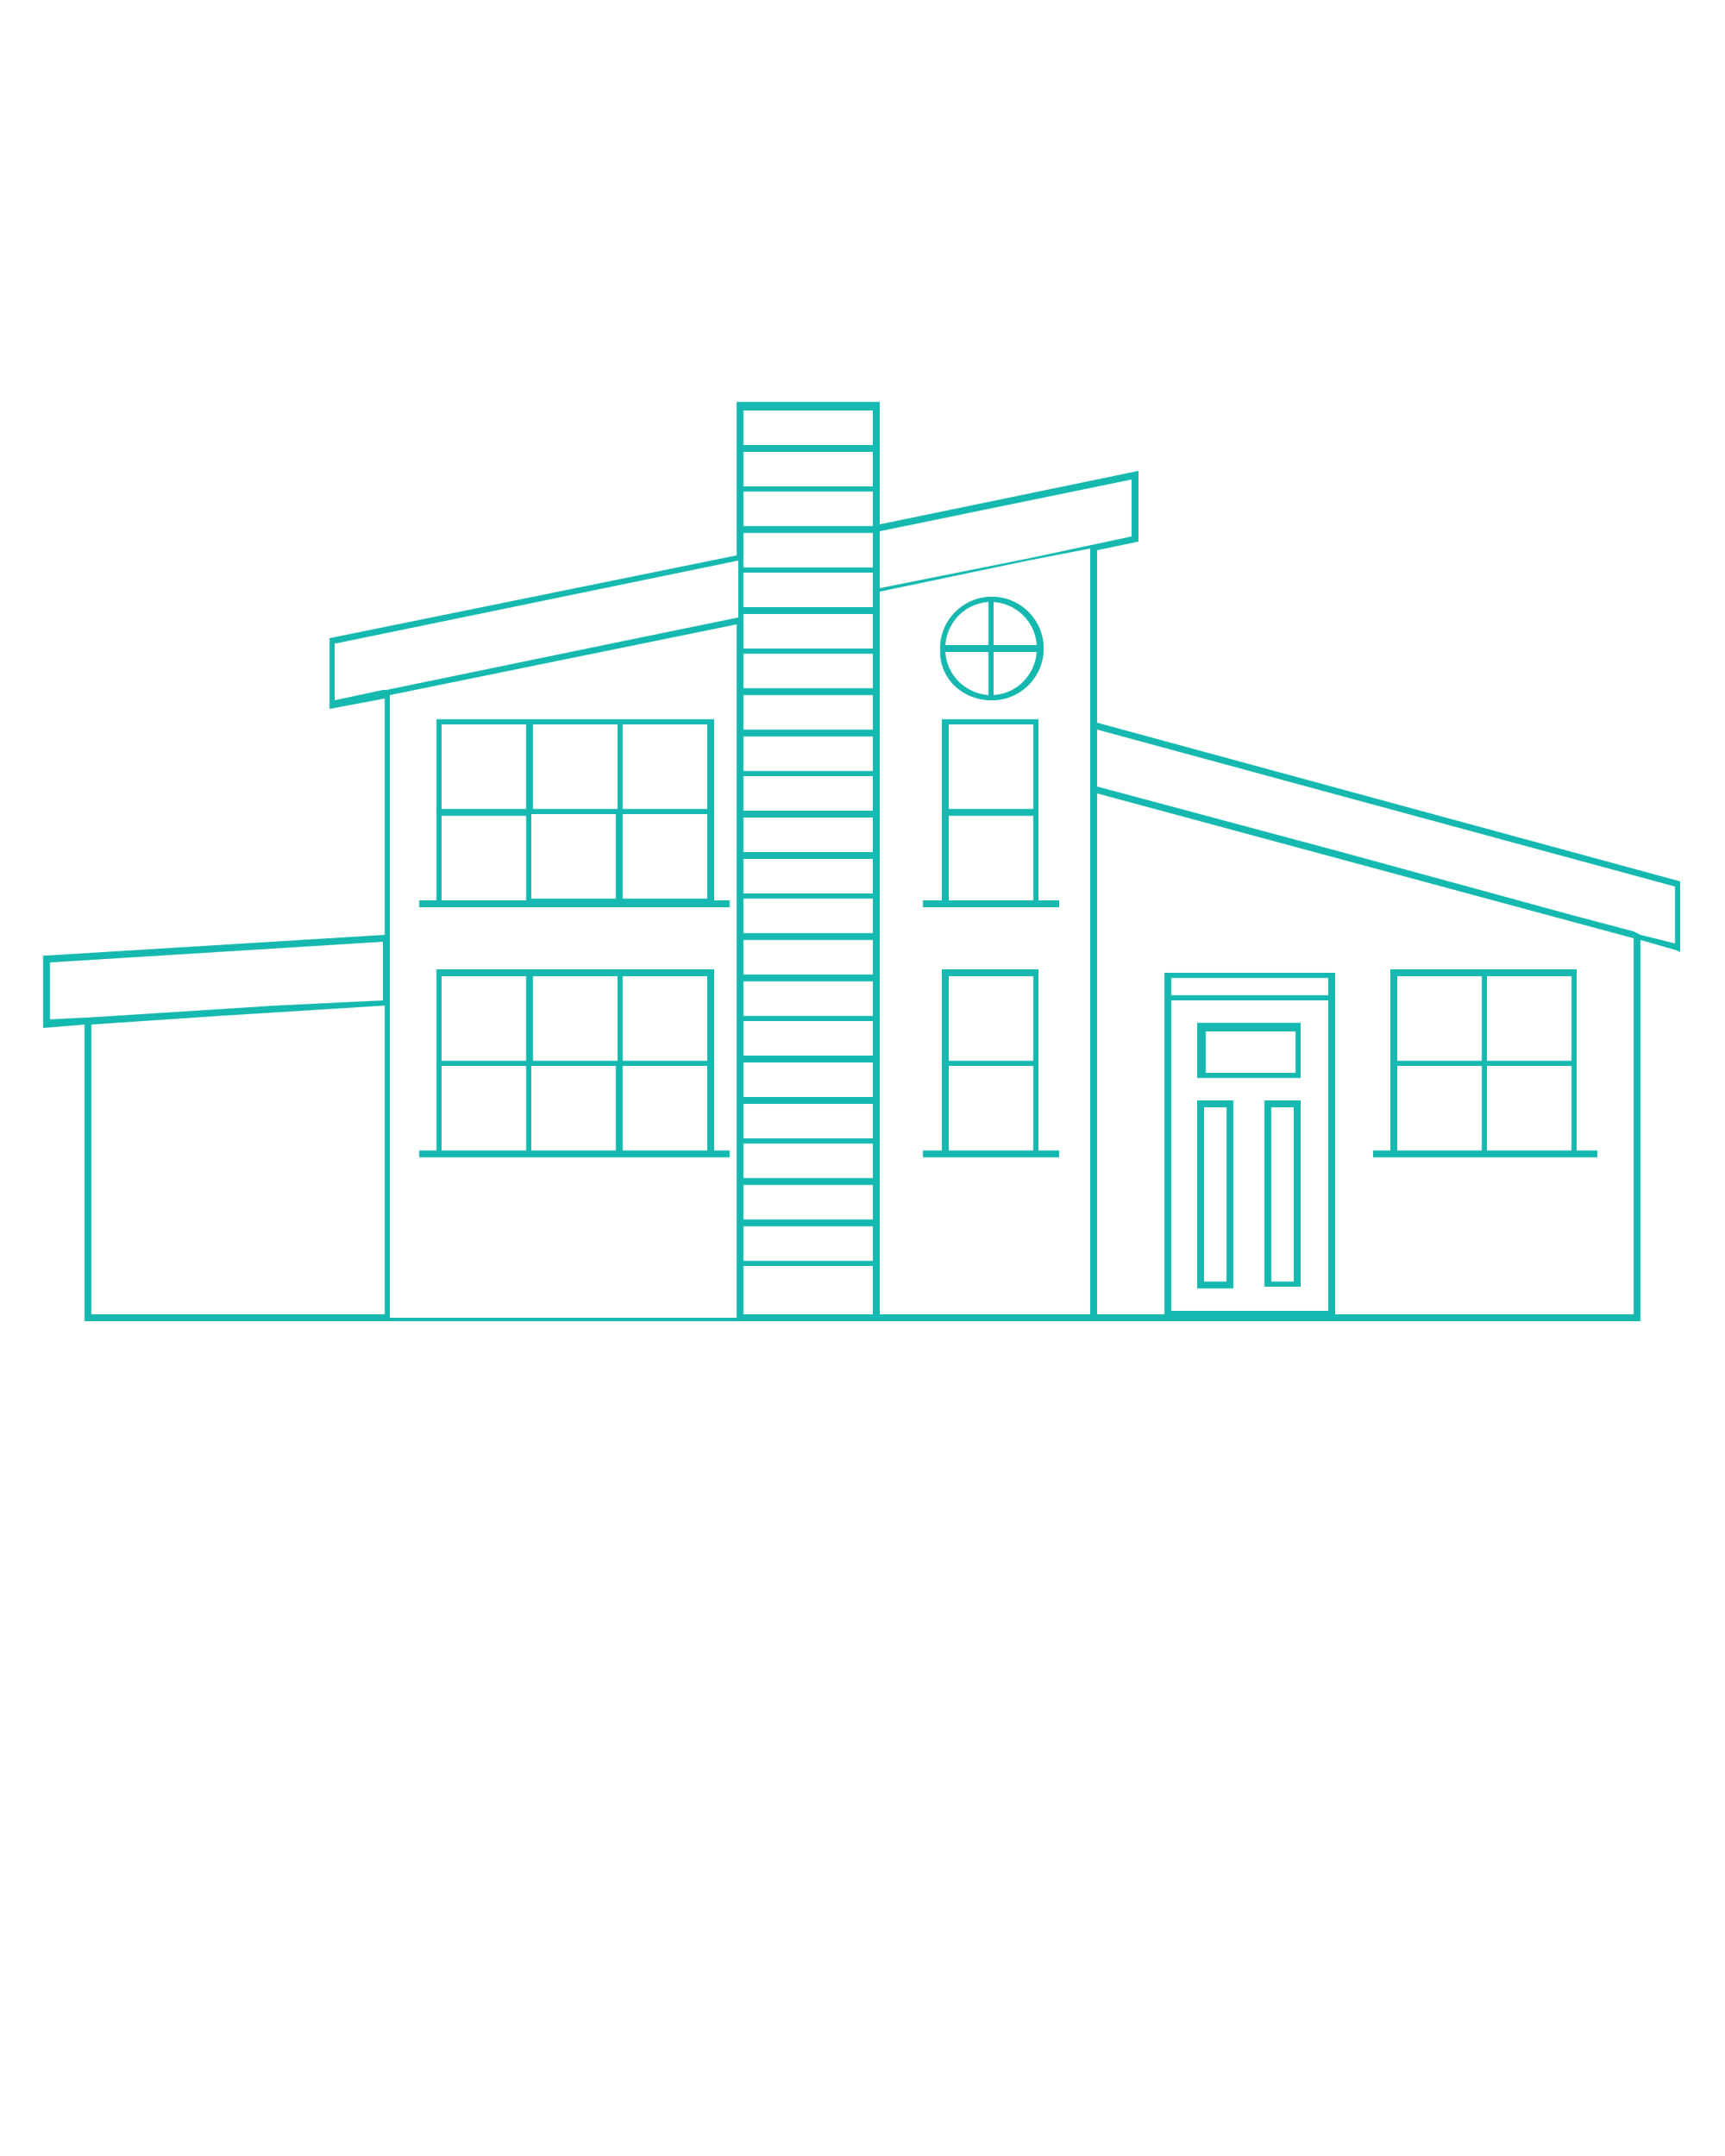 <svg xmlns="http://www.w3.org/2000/svg" xmlns:xlink="http://www.w3.org/1999/xlink" version="1.1" x="0px" y="0px" viewBox="0 0 100 125" enable-background="new 0 0 100 100" xml:space="preserve" fill="#16B9AF">
  <path d="M75.4,59.3h-6v3.2h6V59.3z M75.1,62.2h-5.2v-2.4h5.2V62.2z M71.5,63.8h-2.1v10.9h2.1V63.8z M71.1,74.3h-1.3V64.2h1.3V74.3z   M73.3,74.6h2.1V63.8h-2.1V74.6z M73.7,64.2h1.3v10.1h-1.3V64.2z M85.8,67.1h0.4h5.2h1.2v-0.2v-0.2h-1.2v-4.9v-0.4v-5.2h-5.2h-0.4  h-5.2v5.2v0.4v4.9h-1v0.2v0.2h1H85.8z M81,56.6h4.9v4.9H81V56.6z M86.2,56.6h4.9v4.9h-4.9V56.6z M91.1,66.7h-4.9v-4.9h4.9V66.7z   M81,61.8h4.9v4.9H81V61.8z M60.2,61.8v-0.4v-5.2h-5.6v5.2v0.4v4.9h-1.1v0.2v0.2h1.1h5.6h1.2v-0.2v-0.2h-1.2V61.8z M59.8,66.7H55  v-4.9h4.9V66.7z M55,56.6h4.9v4.9H55V56.6z M60.2,47.3v-0.4v-5.2h-5.6v5.2v0.4v4.9h-1.1v0.2v0.2h1.1h5.6h1.2v-0.2v-0.2h-1.2V47.3z   M59.8,52.2H55v-4.9h4.9V52.2z M55,42h4.9v4.9H55V42z M41.4,61.8v-0.4v-5.2h-5.2h-0.4h-4.9h-0.4h-5.2v5.2v0.4v4.9l-1,0v0.4l18,0  v-0.2v-0.2l-0.9,0V61.8z M25.6,56.6h4.9v4.9h-4.9V56.6z M30.9,56.6h4.9v4.9h-4.9V56.6z M36.1,56.6H41v4.9h-4.9V56.6z M35.7,66.7  h-4.9v-4.9h4.9V66.7z M25.6,61.8h4.9v4.9h-4.9V61.8z M41,66.7h-4.9v-4.9H41V66.7z M41.4,47.3v-0.4v-5.2h-5.2h-0.4h-4.9h-0.4h-5.2  v5.2v0.4v4.9l-1,0v0.4l18,0v-0.2v-0.2l-0.9,0V47.3z M25.6,42h4.9v4.9h-4.9V42z M30.9,42h4.9v4.9h-4.9V42z M36.1,42H41v4.9h-4.9V42z   M35.7,52.1h-4.9v-4.9h4.9V52.1z M25.6,47.3h4.9v4.9h-4.9V47.3z M41,52.1h-4.9v-4.9H41V52.1z M63.6,41.9v-10l2.4-0.5v-4.1l-15,3.1  v-1.9v-0.4v-2v-0.4v-2.4h-8.3v2.4v0.4v2v0.4v2v0.4v1.3L19.1,37v4.1l3.2-0.6v13.7L2.7,55.4l-0.2,0v4.2l2.4-0.2v17.2h17.3h0.4h20.1H51  h12.2h0.4h31.5V54.5l2.1,0.6l0.2,0.1v-4.1L63.6,41.9z M97.1,54.7l-2-0.5l-0.2-0.1L94.7,54l-3.4-0.9l-13.9-3.8l-13.8-3.7v0v-3.3  l33.5,9.1V54.7z M94.7,76.2H77.4V58.1v-1v-0.7h-9.9V57v1v18.2h-3.9V46l31.1,8.4V76.2z M77,76h-9.1v-18H77V76z M67.9,57v-0.3H77V57  v0.2v0.2v0.3h-9.1v-0.3v-0.2V57z M63.2,76.2H51v-2.8v-0.4v-2v-0.4v-2v-0.4v-2V66v-2v-0.4v-2v-0.4v-2v-0.4v-2v-0.4v-2v-0.4v-2v-0.4  v-2v-0.4v-2V47v-2v-0.4v-2v-0.4v-2v-0.4v-2v-0.4v-2v-0.4v-0.7l8.6-1.8l3.6-0.7v9.8v3.7v0.4V76.2z M2.9,55.8l19.3-1.2v3.4v0L16,58.3  L5,59l-0.1,0l-2,0.1V55.8z M5.3,59.4l7.4-0.5l9.6-0.6v17.9h-17V59.4z M22.6,58.3v-0.4v-3.8V40.3l20.1-4.1v1.4V38v2v0.4v2v0.4v2v0.4  v2v0.4v2v0.4v2v0.4v2v0.4v2v0.4v2v0.4v2v0.4v2V64v2v0.4v2v0.4v2v0.4v2v0.4v2.8H22.6V58.3z M19.5,37.3l23.3-4.8v0.3v0.4v2v0.4v0.1  v0.1l-7.8,1.6L22.4,40l-0.2,0l-2.8,0.6V37.3z M43.1,32.1v-1.2h5.8h1h0.7v0.1v1.9h-7.5v-0.4v-0.2V32.1z M43.1,23.8h7.5v2h-7.5V23.8z   M43.1,26.2h7.5v2h-7.5V26.2z M43.1,28.5h7.5v2h-7.5V28.5z M50.6,34.5L50.6,34.5v0.7h-3h-0.5h-0.5h-0.5h-0.4h-0.6h-2v-2h7.5v0.9v0.1  v0.1v0.1V34.5z M50.6,73.1h-7.5v-2h7.5V73.1z M50.6,70.7h-7.5v-2h7.5V70.7z M50.6,68.3h-7.5v-2h7.5V68.3z M50.6,66h-7.5v-2h7.5V66z   M50.6,63.6h-7.5v-2h7.5V63.6z M50.6,61.2h-7.5v-2h7.5V61.2z M50.6,58.9h-7.5v-2h7.5V58.9z M50.6,56.5h-7.5v-2h7.5V56.5z M50.6,54.1  h-7.5v-2h7.5V54.1z M50.6,51.8h-7.5v-2h7.5V51.8z M50.6,49.4h-7.5v-2h7.5V49.4z M50.6,47h-7.5v-2h7.5V47z M50.6,44.7h-7.5v-2h7.5  V44.7z M50.6,42.3h-7.5v-2h7.5V42.3z M50.6,39.9h-7.5v-2h7.5V39.9z M50.6,37.6h-7.5v-1.4V36v-0.1v-0.1v-0.1v-0.1h0.6h0.4h0.6h0.4  h0.6h4.9V37.6z M65.6,31.1l-6.1,1.3L51,34.1v-0.1v-0.8v-0.4v-2v0l14.6-3V31.1z M43.1,76.2v-2.8h7.5v2.8H43.1z M57.3,40.6L57.3,40.6  l0.2,0h0.2v0c1.5-0.1,2.7-1.3,2.8-2.8h0v-0.2v-0.2h0c-0.1-1.5-1.3-2.7-2.8-2.8v0h-0.2h0h-0.2v0c-1.5,0.1-2.7,1.3-2.8,2.8h0v0.2v0.2  h0C54.5,39.3,55.7,40.5,57.3,40.6z M57.3,34.9v2.5h-2.5C54.9,36.1,55.9,35,57.3,34.9z M57.6,40.3v-2.5h2.5  C60,39.1,59,40.2,57.6,40.3z M57.3,40.3c-1.3-0.1-2.4-1.1-2.5-2.5h2.5V40.3z M57.6,37.4v-2.5c1.3,0.1,2.4,1.1,2.5,2.5H57.6z" />
</svg>

